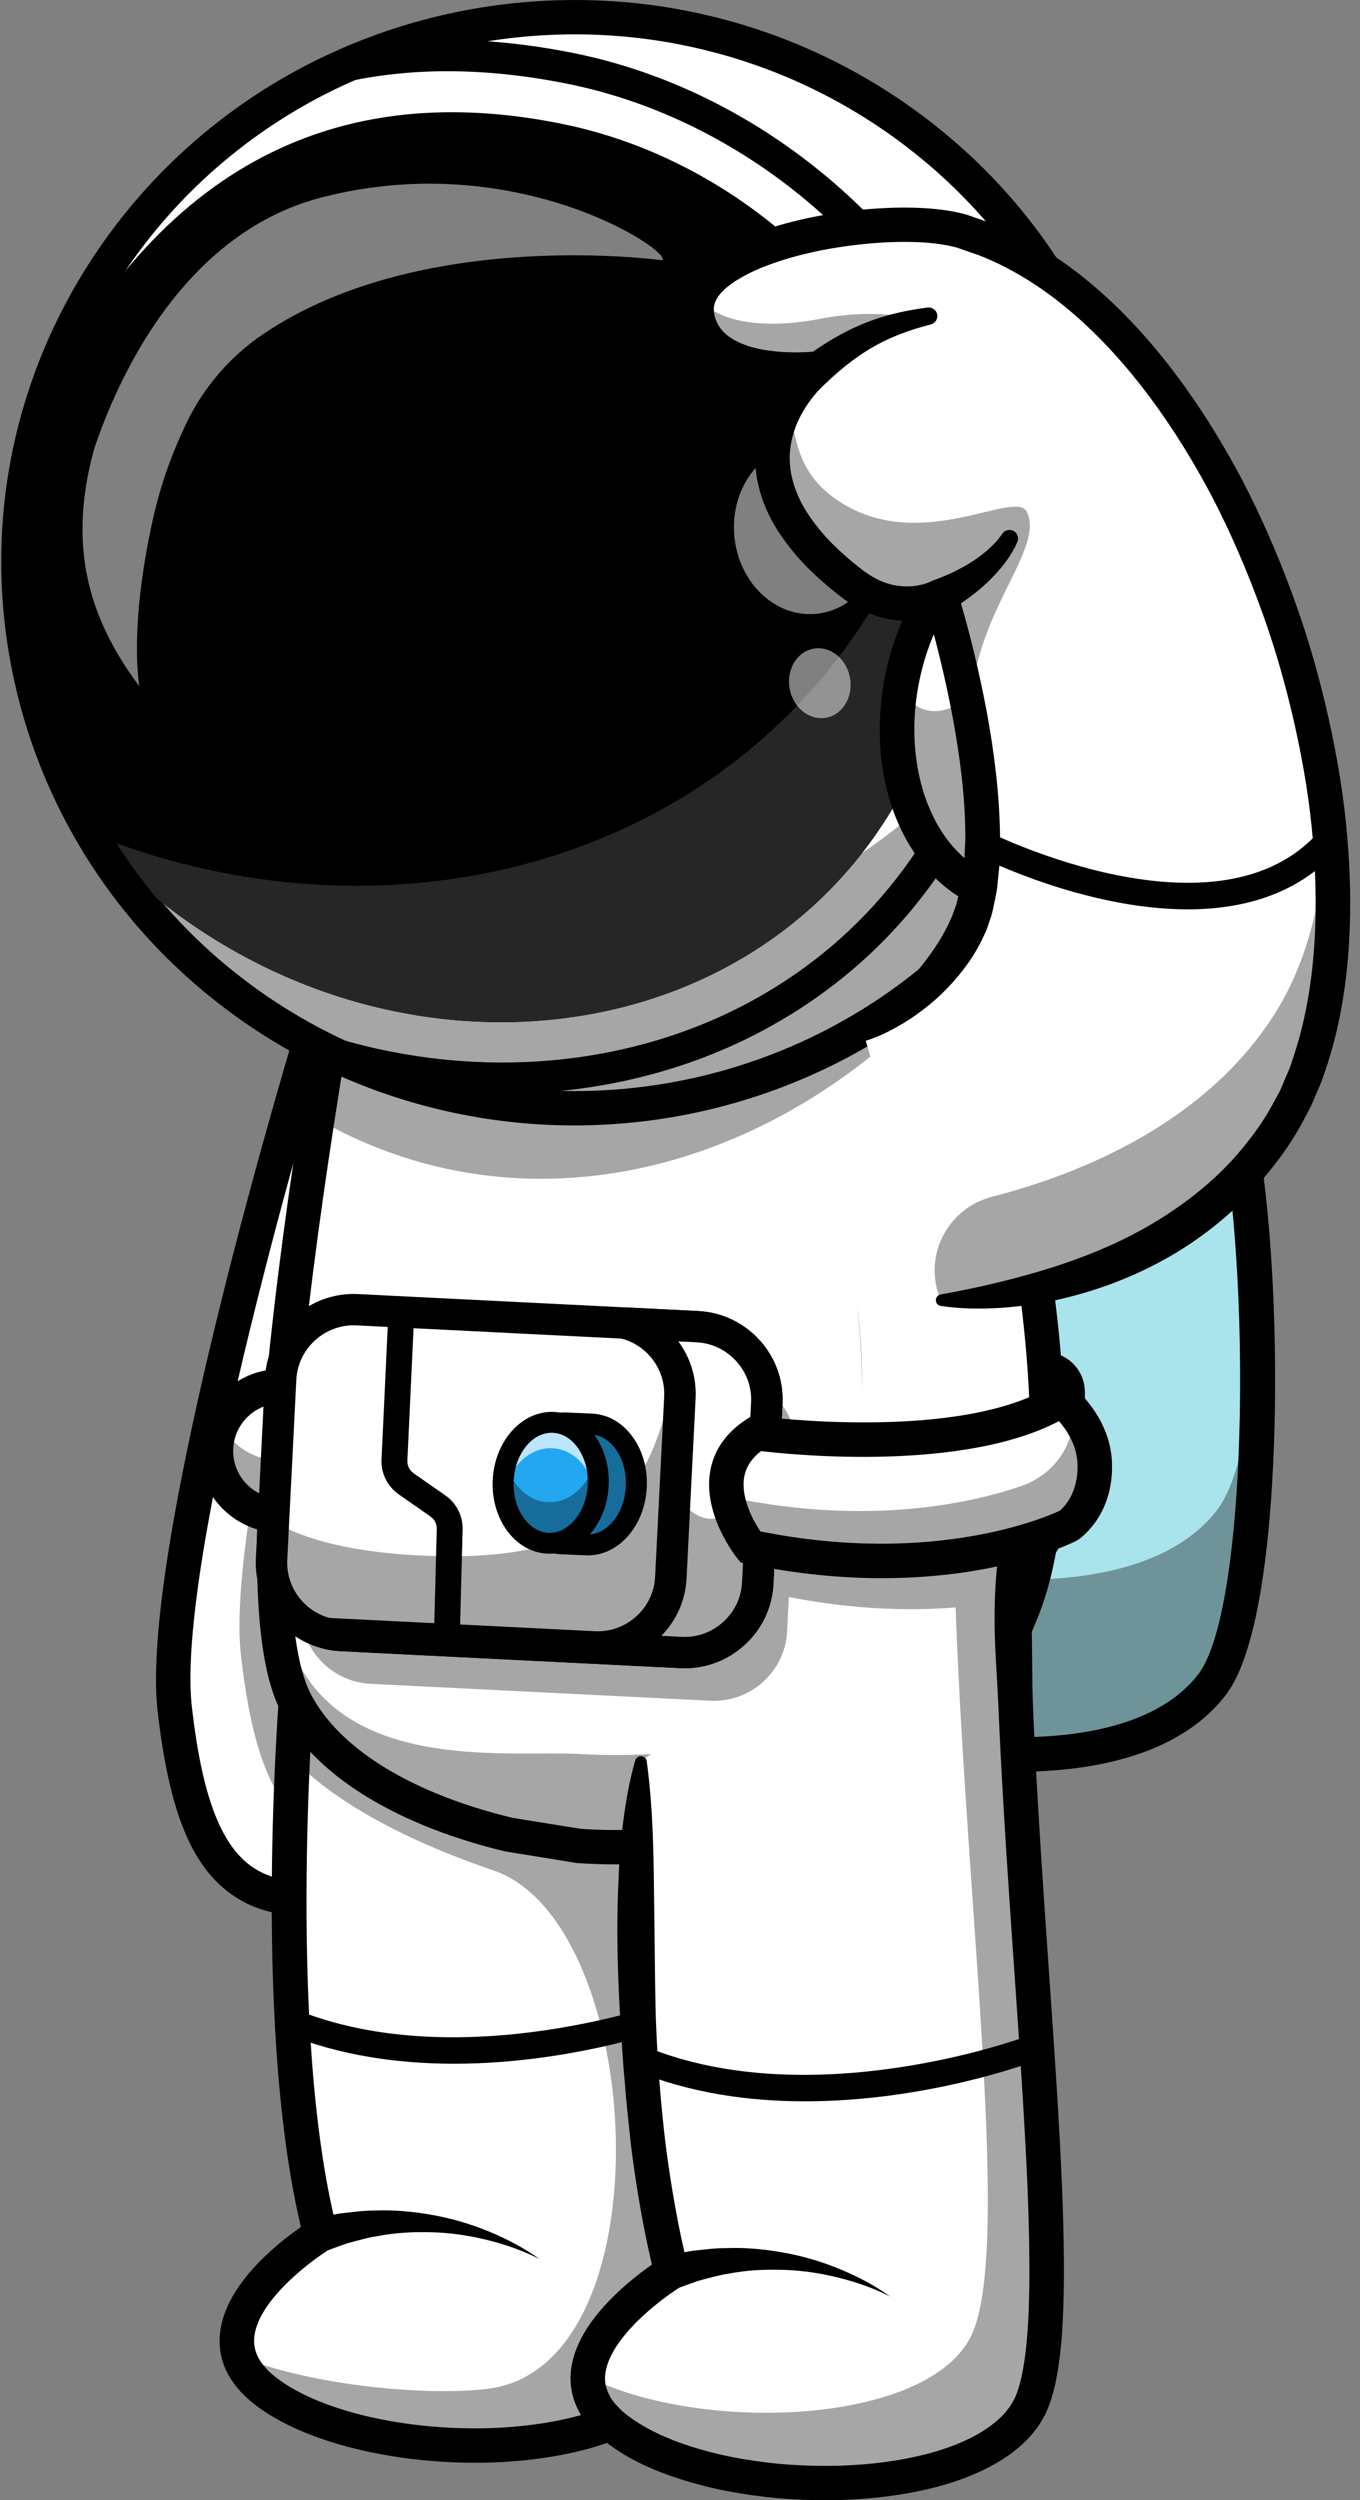 <svg width="123" height="226" viewBox="0 0 123 226" fill="none" xmlns="http://www.w3.org/2000/svg">
<rect x="0" y="0" width="123" height="226" fill="#808080" stroke="none"/>
<g clip-path="url(#clip0_660_23048)">
<path d="M43.568 148.513C43.568 148.513 41.609 159.7 37.264 166.391C35.673 168.844 33.757 170.691 31.503 171.165C20.618 173.452 17.232 166.884 15.804 154.495C14.104 139.729 28.683 91.976 28.683 91.976L32.892 93.206L41.741 95.799L43.567 148.512L43.568 148.513Z" fill="white"/>
<g opacity="0.35">
<path d="M43.568 148.513C43.568 148.513 41.61 159.7 37.265 166.391C26.562 168.537 23.212 161.973 21.796 149.673C20.47 138.145 29.058 106.53 32.892 93.205L41.742 95.798L43.567 148.511L43.568 148.513Z" fill="black"/>
</g>
<path d="M27.562 173.17C24.93 173.17 22.732 172.519 20.905 171.209C17.279 168.61 15.29 163.664 14.255 154.673C12.537 139.756 26.593 93.489 27.192 91.526L27.642 90.053L43.262 94.627L45.134 148.62L45.106 148.778C44.714 151.023 41.005 170.757 31.826 172.685C30.293 173.007 28.873 173.169 27.561 173.169L27.562 173.17ZM29.736 93.903C27.317 102.041 15.876 141.473 17.355 154.319C18.268 162.247 19.925 166.68 22.729 168.691C24.712 170.112 27.477 170.426 31.182 169.649C37.176 168.39 40.994 154.042 42.004 148.405L40.22 96.974L29.735 93.904L29.736 93.903Z" fill="black"/>
<path d="M27.017 150.392C27.017 150.392 24.089 182.986 28.992 201.988C28.992 201.988 15.838 210.054 24.2 216.274C33.331 223.068 57.17 222.862 61.43 214.097C65.788 205.132 59.205 163.334 59.88 133.729" fill="white"/>
<path d="M41.075 186.542C36.08 186.542 30.736 185.83 25.718 183.77C25.113 183.521 24.825 182.832 25.074 182.23C25.323 181.627 26.018 181.342 26.622 181.589C41.678 187.771 60.672 180.826 60.862 180.756C61.475 180.528 62.159 180.836 62.388 181.446C62.618 182.055 62.308 182.736 61.695 182.964C61.139 183.172 51.936 186.542 41.075 186.542Z" fill="black"/>
<path d="M48.787 204.197C47.265 203.414 45.645 202.86 44.007 202.458C42.368 202.055 40.699 201.818 39.038 201.774C37.38 201.723 35.728 201.815 34.125 202.128C33.319 202.244 32.535 202.474 31.754 202.681C31.361 202.769 30.983 202.927 30.603 203.06L29.468 203.467L29.356 203.508C28.541 203.8 27.642 203.38 27.349 202.57C27.055 201.759 27.477 200.866 28.292 200.573C28.364 200.547 28.446 200.525 28.519 200.511L29.858 200.245C30.303 200.162 30.742 200.057 31.197 200.023C32.098 199.922 32.99 199.807 33.894 199.811C35.689 199.739 37.479 199.911 39.215 200.232C40.955 200.546 42.643 201.056 44.25 201.721C45.857 202.383 47.399 203.192 48.787 204.197Z" fill="black"/>
<g opacity="0.35">
<path d="M21.518 212.941C21.854 214.073 22.66 215.201 24.104 216.277C33.234 223.067 57.072 222.864 61.332 214.1C65.689 205.133 59.105 163.335 59.783 133.73L26.92 150.395C26.92 150.395 26.623 153.718 26.376 158.859C29.095 161.718 34.395 165.578 44.627 169.068C58.482 173.791 60.487 213.994 44.065 215.933C38.335 216.606 27.925 215.584 21.518 212.941H21.518Z" fill="black"/>
</g>
<path d="M42.938 222.608C35.323 222.608 27.613 220.752 23.267 217.518C20.904 215.759 19.759 213.667 19.866 211.299C20.072 206.739 25.018 202.82 27.216 201.298C22.671 182.16 25.346 151.571 25.465 150.254C25.542 149.4 26.302 148.77 27.158 148.846C28.016 148.923 28.649 149.677 28.573 150.531C28.543 150.855 25.725 183.08 30.504 201.602L30.791 202.71L29.812 203.311C27.963 204.449 23.129 208.129 22.983 211.442C22.925 212.737 23.63 213.911 25.135 215.031C30.595 219.093 42.73 220.698 51.635 218.537C55.952 217.49 58.933 215.673 60.027 213.421C62.35 208.641 61.21 192.185 60.002 174.764C59.079 161.449 58.032 146.357 58.321 133.694C58.341 132.836 59.066 132.157 59.916 132.178C60.777 132.198 61.46 132.907 61.44 133.765C61.155 146.286 62.196 161.302 63.115 174.551C64.459 193.938 65.521 209.251 62.836 214.775C61.307 217.921 57.69 220.265 52.374 221.555C49.427 222.271 46.19 222.609 42.939 222.609L42.938 222.608Z" fill="black"/>
<path d="M109.617 152.277C102.814 161.126 85.069 158.085 85.069 158.085L84.835 98.347L84.787 86.282C84.787 86.282 94.908 86.537 102.603 89.688C106.311 91.205 109.454 93.395 110.631 96.553C114.735 107.523 115.205 145.003 109.617 152.277Z" fill="#A9E4ED"/>
<g opacity="0.35">
<path d="M113.726 121.472C113.982 134.571 112.754 148.19 109.616 152.275C102.814 161.125 85.066 158.084 85.066 158.084L84.787 86.284C84.787 86.284 84.976 86.288 85.321 86.307L85.537 142.289C85.537 142.289 103.286 145.33 110.086 136.48C111.928 134.082 113.111 128.402 113.724 121.473L113.726 121.472Z" fill="black"/>
</g>
<path d="M91.968 160.153C88.052 160.153 85.102 159.667 84.803 159.616C83.954 159.471 83.385 158.669 83.531 157.824C83.676 156.978 84.482 156.41 85.331 156.556C85.499 156.585 102.233 159.326 108.376 151.333C113.398 144.8 113.168 107.792 109.169 97.095C106.496 89.946 90.634 87.986 84.748 87.834C83.887 87.811 83.207 87.099 83.229 86.242C83.251 85.385 83.966 84.706 84.828 84.729C85.778 84.754 108.14 85.438 112.094 96.012C114.126 101.448 115.392 113.144 115.318 125.81C115.28 132.355 114.769 148.127 110.855 153.219C106.424 158.984 98.036 160.153 91.968 160.153Z" fill="black"/>
<path d="M94.314 123.643L83.156 124.491C82.16 124.567 81.34 125.3 81.163 126.279C80.516 129.862 79.455 138.215 82.96 140.969C85.87 143.255 90.588 142.98 93.351 140.647C96.441 138.038 96.733 129.846 96.677 125.791C96.66 124.53 95.578 123.546 94.314 123.643Z" fill="white"/>
<g opacity="0.35">
<path d="M81.164 126.279C80.516 129.862 79.455 138.216 82.962 140.968C85.873 143.255 90.59 142.979 93.354 140.646C95.252 139.04 96.094 135.323 96.448 131.757C95.947 133.538 95.16 134.987 94.18 135.937C88.562 141.384 84.355 134.977 84.355 134.977C84.355 134.977 83.629 136.535 83.048 136.623C80.62 136.995 81.112 129.43 81.457 125.521C81.315 125.746 81.214 126.002 81.164 126.279Z" fill="black"/>
</g>
<path d="M87.868 143.98C85.76 143.98 83.675 143.356 82.069 142.094C78.088 138.969 78.905 130.685 79.746 126.025C80.038 124.405 81.396 123.187 83.046 123.061L94.205 122.213C95.2 122.138 96.197 122.478 96.935 123.149C97.673 123.819 98.103 124.775 98.118 125.769C98.197 131.51 97.595 138.942 94.284 141.738C92.523 143.226 90.181 143.979 87.868 143.979V143.98ZM94.486 125.069C94.466 125.069 94.446 125.069 94.425 125.071L83.266 125.92C82.923 125.945 82.641 126.197 82.581 126.531C81.38 133.184 81.868 138.285 83.853 139.844C86.162 141.658 90.087 141.525 92.42 139.555C94.281 137.983 95.335 132.845 95.238 125.809C95.234 125.527 95.082 125.347 94.993 125.266C94.91 125.189 94.737 125.069 94.487 125.069H94.486Z" fill="black"/>
<path d="M85.524 128.402C85.665 129.812 85.672 131.136 85.779 132.448C85.879 133.755 86.043 135.037 86.376 136.226C86.706 137.412 87.215 138.5 87.949 139.294C88.678 140.095 89.627 140.583 90.708 140.825C91.485 140.998 91.973 141.765 91.799 142.538C91.626 143.311 90.855 143.797 90.078 143.624C90.038 143.614 89.995 143.603 89.956 143.591C89.197 143.352 88.45 143.016 87.767 142.562C87.084 142.11 86.476 141.539 85.987 140.901C85 139.615 84.5 138.135 84.23 136.717C83.96 135.289 83.908 133.883 83.917 132.51C83.923 131.141 84.024 129.78 84.003 128.511V128.49C83.996 128.071 84.332 127.725 84.754 127.719C85.153 127.712 85.486 128.015 85.524 128.403V128.402Z" fill="black"/>
<path d="M87.689 95.311C86.669 95.408 85.625 95.546 84.599 95.703C83.57 95.861 82.544 96.045 81.528 96.253C80.51 96.457 79.501 96.689 78.504 96.949C77.503 97.2 76.522 97.5 75.548 97.808L75.526 97.815C74.766 98.056 73.955 97.638 73.713 96.881C73.471 96.125 73.891 95.317 74.652 95.077C74.709 95.059 74.775 95.043 74.833 95.032C75.903 94.84 76.971 94.661 78.042 94.535C79.112 94.4 80.18 94.296 81.25 94.222C82.319 94.144 83.387 94.092 84.454 94.068C85.525 94.043 86.582 94.04 87.666 94.077C88.01 94.089 88.278 94.376 88.266 94.716C88.255 95.031 88.011 95.281 87.704 95.311H87.689Z" fill="black"/>
<g opacity="0.35">
<path d="M100.445 89.691C95.149 93.707 89.099 96.647 82.676 98.35L82.629 86.285C82.629 86.285 92.75 86.54 100.445 89.691Z" fill="black"/>
</g>
<g opacity="0.35">
<path d="M57.38 150.679C57.251 151.362 57.132 152.033 57.022 152.695C57.129 152.033 57.247 151.362 57.38 150.679Z" fill="black"/>
</g>
<path d="M94.709 132.133C94.705 132.324 94.698 132.514 94.694 132.704C94.537 137.311 93.937 141.217 92.9 144.279C92.892 144.299 92.884 144.321 92.876 144.341C92.848 144.422 92.821 144.501 92.794 144.586C92.104 146.546 91.238 148.401 90.216 150.124C86.921 155.714 81.998 160.014 76.026 162.673C73.331 163.868 66.064 166.837 56.321 166.962C55.038 166.982 53.704 166.942 52.331 166.853C46.262 166.438 31.64 162.992 26.795 153.986C23.546 147.954 24.299 130.585 28.231 104.214C28.286 103.845 28.343 103.468 28.395 103.092C28.496 102.443 28.598 101.791 28.699 101.132C28.797 100.495 28.894 99.855 28.996 99.206C30.443 90.015 32.237 79.83 34.347 68.741L81.628 71.221C83.742 76.709 85.591 82.088 87.182 87.302C87.518 88.392 87.838 89.471 88.15 90.546C88.723 92.549 89.265 94.528 89.768 96.469C89.796 96.57 89.823 96.674 89.85 96.779C93.376 110.547 94.948 122.743 94.71 132.131L94.709 132.133Z" fill="white"/>
<g opacity="0.35">
<path d="M92.798 144.583C89.866 152.891 83.852 159.192 76.023 162.67C72.975 164.025 64.064 167.658 52.335 166.851C46.264 166.437 31.644 162.989 26.797 153.985C25.29 151.187 24.643 145.954 24.779 138.511C24.906 142.929 25.974 148.415 27.017 150.391C32.175 160.161 46.253 158.204 52.323 158.542C64.053 159.201 72.964 156.219 76.013 155.106C83.842 152.252 89.857 147.082 92.791 140.266C94.016 137.426 94.665 133.666 94.723 129.165C94.81 135.489 94.156 140.734 92.797 144.581L92.798 144.583Z" fill="black"/>
</g>
<g opacity="0.35">
<path d="M26.062 120.687C25.302 127.569 24.863 133.535 24.779 138.511C24.646 133.875 25.091 127.894 26.062 120.687Z" fill="black"/>
</g>
<g opacity="0.35">
<path d="M77.973 125.659C77.941 123.191 77.786 120.543 77.504 117.739C77.852 120.59 78.007 123.241 77.973 125.659Z" fill="black"/>
</g>
<path d="M55.737 168.522C54.594 168.522 53.423 168.483 52.227 168.402L52.084 168.386L45.711 167.354C41.413 166.34 33.438 163.856 28.321 158.613C27.134 157.396 26.159 156.087 25.422 154.717C20.933 146.379 23.351 118.161 32.816 68.45C32.976 67.607 33.795 67.056 34.639 67.214C35.486 67.373 36.042 68.186 35.882 69.029C26.684 117.333 24.09 145.669 28.172 153.251C28.772 154.365 29.575 155.441 30.559 156.45C35.103 161.107 42.396 163.375 46.376 164.319L52.512 165.309C62.38 165.97 70.396 163.47 75.387 161.252C82.939 157.898 88.599 151.795 91.327 144.068C95.3 132.816 93.392 106.098 80.172 71.776C79.864 70.975 80.266 70.077 81.07 69.77C81.875 69.465 82.777 69.864 83.086 70.664C94.777 101.02 99.272 130.933 94.272 145.097C91.257 153.638 85.002 160.382 76.66 164.089C71.938 166.187 64.671 168.523 55.738 168.523L55.737 168.522Z" fill="black"/>
<path d="M57.974 159.163C57.974 159.163 55.826 186.383 60.729 205.386C60.729 205.386 47.575 213.452 55.936 219.672C65.067 226.465 88.907 226.26 93.166 217.494C97.524 208.529 90.941 166.732 91.616 137.126L57.974 159.163Z" fill="white"/>
<g opacity="0.35">
<path d="M91.587 144.608C91.945 173.347 97.168 209.261 93.167 217.494C88.908 226.259 65.068 226.464 55.938 219.672C53.863 218.127 53.114 216.47 53.161 214.851C63.552 220.013 83.927 219.175 87.835 211.133C91.518 203.568 87.394 172.579 86.427 145.296C82.254 145.626 77.175 145.494 71.344 144.357L71.188 147.474C71.005 151.1 67.876 153.913 64.241 153.731L33.507 152.201C29.868 152.019 27.036 148.909 27.219 145.285L27.391 141.9L28.043 129.01C28.218 125.384 31.346 122.571 34.989 122.753L65.72 124.282C66.172 124.305 66.613 124.371 67.034 124.484C70.017 125.244 72.167 128.023 72.007 131.198L71.867 134.008C74.944 134.35 86.501 135.382 94.695 132.704C94.539 137.311 93.939 141.216 92.901 144.279C92.894 144.299 92.886 144.321 92.877 144.341C92.464 144.434 92.035 144.523 91.587 144.609V144.608Z" fill="black"/>
</g>
<path d="M58.492 159.204C59.022 163.095 59.107 166.943 59.146 170.789C59.214 174.634 59.211 178.475 59.311 182.314C59.449 186.15 59.735 189.976 60.191 193.774C60.68 197.564 61.327 201.325 62.239 205L62.512 206.098L61.547 206.708C61.021 207.04 60.431 207.458 59.895 207.868C59.35 208.284 58.822 208.721 58.32 209.176C57.313 210.083 56.407 211.077 55.721 212.126C55.052 213.176 54.642 214.286 54.729 215.25C54.773 215.734 54.931 216.195 55.189 216.647C55.428 217.106 55.849 217.523 56.268 217.936C57.181 218.729 58.357 219.437 59.564 220.007C60.787 220.579 62.089 221.037 63.42 221.419C64.751 221.802 66.117 222.104 67.501 222.323C68.883 222.546 70.28 222.716 71.683 222.798C74.489 222.981 77.317 222.908 80.083 222.54C82.834 222.158 85.575 221.502 87.921 220.297C89.087 219.698 90.142 218.955 90.923 218.067C91.101 217.838 91.282 217.61 91.442 217.374L91.65 217.007L91.757 216.824L91.838 216.622C92.068 216.106 92.242 215.482 92.388 214.845C92.94 212.236 93.05 209.358 93.094 206.519C93.147 200.81 92.829 195.038 92.48 189.274C92.124 183.506 91.698 177.73 91.311 171.946C90.919 166.162 90.564 160.368 90.31 154.561C90.195 151.658 89.92 148.755 89.952 145.84C89.985 142.927 90.181 140 91.096 137.113C91.186 136.829 91.491 136.672 91.775 136.761C91.956 136.818 92.086 136.96 92.134 137.13L92.136 137.137C92.933 140.041 93.136 142.906 93.257 145.785C93.397 148.661 93.303 151.547 93.432 154.43C93.678 160.196 94.035 165.965 94.425 171.739C94.811 177.512 95.238 183.29 95.595 189.084C95.946 194.879 96.269 200.684 96.215 206.56C96.161 209.504 96.077 212.448 95.435 215.518C95.255 216.29 95.05 217.07 94.691 217.88L94.566 218.181L94.403 218.47L94.071 219.047C93.828 219.411 93.559 219.756 93.288 220.092C92.147 221.39 90.768 222.324 89.356 223.054C86.511 224.503 83.499 225.193 80.503 225.615C77.499 226.014 74.481 226.09 71.48 225.895C69.978 225.807 68.482 225.626 66.993 225.386C65.503 225.149 64.023 224.822 62.558 224.402C59.636 223.546 56.734 222.413 54.181 220.243C53.564 219.648 52.943 219.025 52.487 218.2C52.023 217.399 51.698 216.463 51.618 215.5C51.533 214.536 51.699 213.596 51.975 212.754C52.255 211.909 52.648 211.147 53.092 210.45C53.996 209.071 55.074 207.913 56.22 206.876C56.794 206.357 57.386 205.867 57.995 205.402C58.614 204.932 59.208 204.505 59.91 204.061L59.218 205.769C58.261 201.922 57.597 198.04 57.095 194.148C56.888 192.2 56.653 190.253 56.515 188.303C56.322 186.355 56.231 184.403 56.092 182.454C55.868 178.554 55.749 174.648 55.904 170.749C55.978 168.8 56.078 166.851 56.332 164.91C56.579 162.969 56.893 161.037 57.456 159.12C57.538 158.839 57.833 158.679 58.115 158.761C58.323 158.821 58.465 158.997 58.492 159.197V159.201L58.492 159.204Z" fill="black"/>
<path d="M72.809 189.939C67.815 189.939 62.471 189.227 57.452 187.167C56.847 186.918 56.559 186.229 56.809 185.627C57.058 185.024 57.751 184.739 58.356 184.986C73.412 191.169 92.406 184.223 92.596 184.153C93.208 183.925 93.892 184.233 94.122 184.843C94.351 185.453 94.041 186.133 93.428 186.361C92.873 186.569 83.669 189.939 72.808 189.939H72.809Z" fill="black"/>
<path d="M29.574 135.295C31.873 133.008 31.873 129.3 29.574 127.013C27.276 124.725 23.55 124.725 21.251 127.013C18.953 129.3 18.953 133.008 21.251 135.295C23.55 137.582 27.276 137.582 29.574 135.295Z" fill="white"/>
<g opacity="0.35">
<path d="M19.532 131.313C19.621 134.546 22.324 137.098 25.573 137.01C28.822 136.922 31.386 134.226 31.298 130.993C31.273 130.1 31.049 129.254 30.664 128.506C29.774 130.508 27.783 131.936 25.436 132C23.089 132.064 21.022 130.747 20.029 128.795C19.685 129.564 19.507 130.42 19.532 131.313Z" fill="black"/>
</g>
<path d="M25.411 138.563C21.399 138.563 18.082 135.371 17.972 131.356C17.917 129.378 18.64 127.497 20.007 126.059C21.374 124.622 23.221 123.8 25.21 123.746C27.188 123.693 29.089 124.412 30.532 125.772C31.976 127.132 32.801 128.971 32.855 130.95C32.967 135.034 29.72 138.448 25.617 138.559C25.548 138.561 25.479 138.562 25.41 138.562L25.411 138.563ZM25.417 126.849C25.376 126.849 25.336 126.849 25.296 126.85C24.14 126.881 23.067 127.359 22.273 128.193C21.48 129.028 21.059 130.12 21.091 131.27C21.122 132.419 21.602 133.487 22.441 134.278C23.28 135.068 24.371 135.48 25.532 135.455C27.917 135.39 29.803 133.407 29.737 131.035C29.706 129.885 29.226 128.817 28.387 128.027C27.577 127.265 26.527 126.848 25.417 126.848V126.849Z" fill="black"/>
<g opacity="0.35">
<path d="M25.167 136.503C26.163 129.926 26.346 123.83 26.06 118.404C25.929 121.538 25.634 124.827 25.115 128.252C24.509 132.268 24.326 136.461 24.706 140.577C24.808 139.207 24.966 137.845 25.167 136.502V136.503Z" fill="black"/>
</g>
<path d="M30.846 147.837L61.581 149.368C65.219 149.55 68.347 146.736 68.53 143.111L69.349 126.835C69.508 123.663 67.359 120.883 64.378 120.119C63.956 120.008 63.516 119.943 63.062 119.92L32.333 118.388C28.69 118.206 25.562 121.02 25.383 124.645L24.733 137.536L24.561 140.921C24.378 144.546 27.211 147.655 30.848 147.837H30.846Z" fill="white"/>
<path d="M96.029 126.523C96.029 126.523 98.876 128.772 99.006 132.247C99.156 136.264 96.632 137.897 96.632 137.897C96.632 137.897 85.586 143.543 67.848 139.825C67.848 139.825 62.62 133.266 68.429 129.553C68.429 129.553 87.149 132.087 96.029 126.523Z" fill="white"/>
<path d="M30.846 147.837L61.581 149.368C65.219 149.55 68.347 146.736 68.53 143.111L69.349 126.835C69.508 123.663 67.359 120.883 64.378 120.119C63.956 120.008 63.516 119.943 63.062 119.92L32.333 118.388C28.69 118.206 25.562 121.02 25.383 124.645L24.733 137.536L24.561 140.921C24.378 144.546 27.211 147.655 30.848 147.837H30.846Z" fill="white"/>
<g opacity="0.35">
<path d="M30.846 147.837L61.581 149.368C65.219 149.55 68.347 146.736 68.53 143.111L69.349 126.835C69.508 123.663 67.359 120.883 64.378 120.119C62.574 121.185 61.429 121.869 61.429 121.869C59.276 134.859 55.209 141.187 38.894 140.64C31.851 140.402 27.463 139.112 24.733 137.536L24.561 140.921C24.378 144.546 27.211 147.654 30.848 147.837H30.846Z" fill="black"/>
</g>
<path d="M61.917 150.793C61.782 150.793 61.645 150.79 61.509 150.783L30.777 149.25C26.345 149.029 22.918 145.26 23.141 140.85L23.96 124.571C24.068 122.442 25.006 120.477 26.605 119.038C28.203 117.599 30.257 116.861 32.402 116.973L63.134 118.504C67.567 118.725 70.993 122.494 70.77 126.905L69.951 143.184C69.844 145.313 68.905 147.279 67.306 148.717C65.809 150.064 63.91 150.793 61.917 150.793ZM31.995 119.794C30.71 119.794 29.482 120.266 28.512 121.138C27.478 122.07 26.87 123.34 26.801 124.714L25.981 140.993C25.838 143.844 28.052 146.281 30.918 146.424L61.651 147.956C63.033 148.023 64.362 147.55 65.397 146.619C66.431 145.688 67.039 144.418 67.109 143.044L67.928 126.765C67.997 125.391 67.52 124.067 66.584 123.037C65.648 122.007 64.372 121.402 62.991 121.334L32.259 119.802C32.171 119.798 32.084 119.795 31.997 119.795L31.995 119.794Z" fill="black"/>
<path d="M29.619 147.654C30.014 147.756 30.421 147.817 30.846 147.836L61.581 149.368C64.247 149.5 66.638 148.027 67.797 145.798C68.22 144.988 68.479 144.08 68.525 143.112L68.892 135.882L69.013 133.496L69.348 126.836C69.531 123.211 66.698 120.103 63.06 119.921L56.419 119.591C59.451 120.318 61.647 123.12 61.488 126.325L61.048 135.116L60.67 142.605C60.487 146.225 57.358 149.043 53.72 148.861L29.617 147.654H29.619Z" fill="white"/>
<g opacity="0.35">
<path d="M29.619 147.655C30.014 147.756 30.421 147.817 30.846 147.837L61.581 149.368C65.219 149.55 68.347 146.736 68.525 143.111L69.013 133.495C68.155 135.156 66.661 137.172 64.427 137.28C63.202 137.343 62.046 136.409 61.048 135.116L60.67 142.605C60.487 146.225 57.358 149.044 53.72 148.862L29.617 147.655H29.619Z" fill="black"/>
</g>
<path d="M61.924 150.793C61.786 150.793 61.65 150.789 61.511 150.783L30.776 149.25C30.273 149.228 29.764 149.153 29.27 149.028L29.69 146.243L53.795 147.446C55.175 147.517 56.504 147.041 57.539 146.109C58.574 145.177 59.181 143.908 59.249 142.534L60.069 126.255C60.194 123.774 58.52 121.549 56.089 120.964L56.494 118.175L63.132 118.504C65.273 118.612 67.247 119.547 68.694 121.137C70.14 122.728 70.877 124.777 70.769 126.907L69.949 143.183C69.843 145.313 68.904 147.279 67.305 148.719C65.81 150.065 63.912 150.794 61.923 150.794L61.924 150.793ZM59.81 147.863L61.654 147.955C63.039 148.028 64.364 147.551 65.398 146.618C66.434 145.687 67.041 144.416 67.109 143.042L67.928 126.763C67.999 125.389 67.522 124.065 66.585 123.036C65.65 122.006 64.373 121.4 62.99 121.331L61.351 121.249C62.422 122.695 63.007 124.497 62.911 126.396L62.092 142.675C61.994 144.638 61.189 146.462 59.81 147.864V147.863Z" fill="black"/>
<path d="M48.956 133.992C48.929 134.594 49.563 139.492 49.563 139.492C49.563 139.492 51.11 139.56 53.01 139.644C55.384 139.749 57.417 137.388 57.551 134.372C57.685 131.355 55.87 128.825 53.496 128.72C51.895 128.649 50.049 128.568 50.049 128.568C50.049 128.568 48.999 133.012 48.955 133.992H48.956Z" fill="#22A7F0"/>
<g opacity="0.35">
<path d="M48.956 133.992C48.929 134.594 49.563 139.492 49.563 139.492C49.563 139.492 51.11 139.56 53.01 139.644C55.384 139.749 57.417 137.388 57.551 134.372C57.685 131.355 55.87 128.825 53.496 128.72C51.895 128.649 50.049 128.568 50.049 128.568C50.049 128.568 48.999 133.012 48.955 133.992H48.956Z" fill="black"/>
</g>
<path d="M53.166 140.592C53.099 140.592 53.034 140.59 52.968 140.587L50.574 140.481C49.499 140.434 48.622 139.629 48.49 138.568C47.983 134.519 48.001 134.107 48.008 133.951C48.033 133.372 48.33 131.832 48.89 129.373C49.125 128.34 50.07 127.629 51.132 127.67L53.538 127.776C54.984 127.839 56.297 128.596 57.236 129.904C58.124 131.142 58.572 132.744 58.498 134.412C58.424 136.081 57.835 137.636 56.84 138.791C55.836 139.956 54.538 140.59 53.166 140.59V140.592ZM49.903 134.032C49.899 134.257 50.019 135.516 50.372 138.335C50.39 138.48 50.51 138.59 50.657 138.596L53.052 138.701C53.904 138.747 54.736 138.335 55.4 137.564C56.121 136.727 56.547 135.579 56.603 134.329C56.659 133.08 56.335 131.898 55.692 131.002C55.099 130.176 54.305 129.699 53.455 129.663L51.048 129.557C50.899 129.554 50.772 129.648 50.741 129.79C50.237 132.004 49.924 133.588 49.904 134.032H49.903Z" fill="black"/>
<path d="M54.104 134.223C54.238 131.207 52.423 128.676 50.05 128.571C47.677 128.466 45.644 130.827 45.509 133.844C45.375 136.861 47.19 139.391 49.563 139.496C51.936 139.601 53.969 137.24 54.104 134.223Z" fill="#22A7F0"/>
<g opacity="0.7">
<path d="M45.557 135.015C46.085 132.577 47.887 130.817 49.947 130.907C52.004 130.994 53.643 132.909 53.953 135.382C54.034 135.008 54.087 134.621 54.103 134.218C54.237 131.202 52.422 128.673 50.051 128.566C47.674 128.463 45.645 130.822 45.51 133.838C45.49 134.241 45.507 134.632 45.557 135.014V135.015Z" fill="white"/>
</g>
<g opacity="0.35">
<path d="M49.562 139.49C51.938 139.597 53.972 137.238 54.103 134.218C54.139 133.457 54.048 132.724 53.854 132.057C53.231 134.292 51.508 135.869 49.556 135.786C47.786 135.707 46.324 134.273 45.753 132.296C45.618 132.784 45.534 133.301 45.509 133.839C45.374 136.858 47.189 139.388 49.561 139.49H49.562Z" fill="black"/>
</g>
<path d="M49.718 140.44C49.652 140.44 49.587 140.438 49.52 140.435C48.075 140.372 46.762 139.615 45.823 138.307C44.934 137.069 44.487 135.468 44.561 133.799C44.718 130.268 47.194 127.495 50.091 127.625C51.536 127.688 52.85 128.445 53.789 129.753C54.677 130.991 55.125 132.593 55.051 134.261C54.977 135.93 54.388 137.485 53.392 138.64C52.389 139.805 51.091 140.439 49.718 140.439L49.718 140.44ZM46.455 133.883C46.399 135.132 46.723 136.314 47.367 137.21C47.959 138.036 48.754 138.512 49.604 138.55C50.457 138.591 51.288 138.183 51.952 137.412C52.672 136.575 53.099 135.427 53.155 134.177C53.211 132.928 52.887 131.746 52.244 130.85C51.651 130.024 50.856 129.548 50.006 129.511C48.154 129.427 46.565 131.392 46.454 133.883H46.455Z" fill="black"/>
<path d="M40.408 149.359C40.398 149.359 40.387 149.359 40.377 149.359C39.731 149.342 39.221 148.807 39.238 148.164L39.503 138.209C39.515 137.757 39.3 137.333 38.928 137.074L36.075 135.083C35.033 134.358 34.447 133.17 34.506 131.905L35.132 118.541C35.162 117.898 35.708 117.408 36.355 117.432C37.001 117.462 37.5 118.008 37.469 118.65L36.844 132.014C36.822 132.476 37.036 132.91 37.416 133.175L40.271 135.165C41.287 135.874 41.874 137.035 41.841 138.269L41.577 148.225C41.559 148.857 41.04 149.358 40.407 149.358L40.408 149.359Z" fill="black"/>
<path d="M96.029 126.523C96.029 126.523 98.876 128.772 99.006 132.247C99.156 136.264 96.632 137.897 96.632 137.897C96.632 137.897 85.586 143.543 67.848 139.825C67.848 139.825 62.62 133.266 68.429 129.553C68.429 129.553 87.149 132.087 96.029 126.523Z" fill="white"/>
<g opacity="0.35">
<path d="M99.006 132.249C99.155 136.262 96.633 137.895 96.633 137.895C96.633 137.895 85.589 143.543 67.847 139.824C67.847 139.824 66.128 137.662 65.76 135.124C65.843 135.249 65.898 135.315 65.898 135.315C78.864 138.034 88.254 135.748 92.367 134.321C95.224 133.33 97.131 130.744 97.061 127.86C97.06 127.821 97.059 127.781 97.057 127.74C97.055 127.673 97.054 127.606 97.041 127.542C97.872 128.527 98.93 130.168 99.006 132.25V132.249Z" fill="black"/>
</g>
<path d="M79.787 142.653C76.171 142.653 72.065 142.294 67.529 141.343L66.978 141.227L66.628 140.788C66.503 140.631 63.577 136.907 64.224 133.029C64.55 131.073 65.683 129.463 67.589 128.245L68.073 127.937L68.642 128.013C68.824 128.038 86.908 130.403 95.201 125.207L96.137 124.621L97.003 125.306C97.142 125.415 100.414 128.046 100.568 132.187C100.749 137.028 97.619 139.11 97.485 139.196L97.348 139.275C96.995 139.455 90.58 142.651 79.788 142.651L79.787 142.653ZM68.768 138.426C84.598 141.581 94.776 137.058 95.832 136.558C96.116 136.335 97.553 135.067 97.449 132.303C97.386 130.607 96.459 129.24 95.778 128.457C87.114 132.991 72.097 131.548 68.833 131.167C67.959 131.835 67.457 132.615 67.302 133.538C66.983 135.45 68.182 137.542 68.768 138.426Z" fill="black"/>
<path d="M80.522 207.593C79 206.81 77.38 206.256 75.741 205.854C74.103 205.451 72.434 205.214 70.773 205.171C69.115 205.119 67.463 205.21 65.86 205.524C65.054 205.641 64.27 205.87 63.489 206.077C63.096 206.165 62.718 206.323 62.338 206.456L61.203 206.864L61.09 206.904C60.275 207.197 59.376 206.777 59.083 205.966C58.79 205.155 59.211 204.262 60.026 203.969C60.098 203.944 60.18 203.921 60.253 203.907L61.592 203.642C62.037 203.559 62.477 203.453 62.931 203.419C63.833 203.318 64.724 203.203 65.628 203.209C67.423 203.136 69.212 203.309 70.949 203.629C72.689 203.943 74.377 204.453 75.984 205.118C77.591 205.78 79.133 206.588 80.521 207.594L80.522 207.593Z" fill="black"/>
<g opacity="0.35">
<path d="M87.181 87.302C75.698 100.752 60.503 107.509 45.935 106.442C44.971 106.368 44.012 106.264 43.057 106.128C40.435 105.744 37.842 105.103 35.306 104.191C33.204 103.438 31.136 102.503 29.128 101.377C28.984 101.296 28.84 101.214 28.699 101.133C28.797 100.496 28.895 99.856 28.996 99.207C30.443 90.016 32.237 79.831 34.347 68.742L81.628 71.222C83.742 76.71 85.591 82.09 87.182 87.302H87.181Z" fill="black"/>
</g>
<path d="M3.755 64.824C6.134 72.732 10.535 80.09 16.815 86.097C18.096 87.321 19.451 88.49 20.883 89.593C21.578 90.132 22.297 90.654 23.032 91.168C25.255 92.703 27.56 94.036 29.928 95.17C31.966 96.153 34.054 96.985 36.167 97.675C38.719 98.509 41.318 99.129 43.932 99.545C44.886 99.694 45.842 99.818 46.798 99.916C64.305 101.682 82.237 94.374 93.083 79.26C109.064 57 103.607 26.24 80.903 10.555C76.528 7.536 71.831 5.289 66.985 3.803C66.419 3.624 65.848 3.461 65.273 3.31C63.739 2.894 62.192 2.553 60.639 2.286C57.045 1.669 53.413 1.446 49.812 1.6C46.211 1.75 42.634 2.28 39.155 3.177C38.048 3.461 36.952 3.781 35.864 4.141C34.234 4.682 32.631 5.299 31.056 6.007C23.207 9.509 16.174 15.044 10.852 22.461C1.659 35.266 -0.438 50.881 3.755 64.824Z" fill="white"/>
<path d="M51.947 100.33C50.233 100.33 48.511 100.245 46.783 100.071C45.826 99.972 44.858 99.847 43.909 99.699C41.257 99.276 38.636 98.645 36.12 97.822C33.969 97.12 31.863 96.275 29.86 95.31C27.469 94.164 25.142 92.814 22.944 91.296C22.14 90.735 21.434 90.218 20.788 89.716C19.381 88.633 18.008 87.454 16.708 86.211C10.569 80.339 6.038 72.959 3.606 64.87C-0.784 50.276 1.811 34.786 10.725 22.371C15.878 15.189 22.886 9.482 30.992 5.865C32.526 5.176 34.148 4.546 35.814 3.994C36.884 3.64 37.995 3.314 39.115 3.026C42.606 2.126 46.202 1.594 49.805 1.443C53.441 1.288 57.096 1.52 60.665 2.131C62.217 2.398 63.781 2.744 65.313 3.158C65.928 3.319 66.49 3.481 67.032 3.653C71.979 5.169 76.677 7.448 80.992 10.424C92.052 18.065 99.398 29.475 101.678 42.551C103.94 55.524 100.933 68.593 93.211 79.349C83.724 92.569 68.252 100.329 51.946 100.329L51.947 100.33ZM3.907 64.78C6.324 72.818 10.826 80.15 16.926 85.985C18.218 87.219 19.582 88.392 20.98 89.469C21.624 89.969 22.325 90.482 23.124 91.04C25.308 92.548 27.621 93.89 29.997 95.029C31.988 95.987 34.081 96.828 36.218 97.526C38.719 98.343 41.324 98.971 43.959 99.391C44.903 99.538 45.864 99.662 46.817 99.76C64.857 101.579 82.538 93.689 92.958 79.17C100.631 68.481 103.619 55.496 101.372 42.607C99.106 29.613 91.806 18.276 80.815 10.683C76.526 7.724 71.859 5.46 66.94 3.953C66.402 3.783 65.844 3.622 65.234 3.462C63.71 3.049 62.156 2.706 60.613 2.441C57.066 1.832 53.435 1.601 49.819 1.756C46.238 1.905 42.664 2.435 39.195 3.329C38.081 3.615 36.977 3.938 35.914 4.29C34.258 4.839 32.645 5.465 31.121 6.15C23.066 9.744 16.102 15.416 10.981 22.553C2.124 34.888 -0.455 50.28 3.907 64.78Z" fill="black"/>
<g opacity="0.35">
<path d="M93.083 79.258C82.239 94.374 64.303 101.682 46.797 99.914C45.84 99.817 44.886 99.693 43.933 99.544C41.317 99.129 38.72 98.507 36.168 97.675C34.054 96.983 31.965 96.153 29.928 95.17C27.558 94.036 25.255 92.704 23.03 91.168C22.298 90.653 21.577 90.132 20.88 89.594C19.448 88.49 18.097 87.319 16.815 86.096C10.534 80.089 6.131 72.731 3.754 64.822C2.446 60.479 1.75 55.969 1.689 51.436C4.134 58.931 8.417 65.89 14.409 71.622C15.689 72.849 17.044 74.015 18.476 75.119C19.17 75.657 19.889 76.178 20.625 76.693C22.85 78.229 25.154 79.561 27.52 80.695C29.56 81.677 31.646 82.508 33.759 83.199C36.311 84.031 38.911 84.653 41.524 85.069C42.48 85.218 43.435 85.34 44.391 85.438C61.898 87.205 79.829 79.898 90.677 64.782C97.007 55.966 99.97 45.815 99.834 35.8C104.48 50.017 102.517 66.118 93.084 79.256L93.083 79.258Z" fill="black"/>
</g>
<path d="M51.946 101.378C50.197 101.378 48.439 101.29 46.677 101.113C45.698 101.012 44.713 100.884 43.746 100.733C41.035 100.301 38.36 99.657 35.791 98.817C33.596 98.1 31.446 97.237 29.401 96.252C26.962 95.083 24.588 93.706 22.344 92.155C21.521 91.58 20.802 91.054 20.141 90.541C18.707 89.437 17.307 88.232 15.98 86.965C9.711 80.967 5.084 73.431 2.599 65.169C-1.886 50.264 0.764 34.443 9.868 21.762C15.13 14.429 22.285 8.602 30.561 4.909C32.125 4.206 33.782 3.564 35.481 2.999C36.575 2.638 37.708 2.306 38.852 2.011C42.414 1.093 46.084 0.549 49.761 0.396C53.473 0.238 57.202 0.474 60.845 1.099C62.429 1.371 64.026 1.724 65.59 2.147C66.215 2.312 66.794 2.478 67.352 2.656C72.393 4.201 77.188 6.526 81.593 9.565C92.886 17.367 100.388 29.018 102.716 42.373C105.027 55.624 101.956 68.973 94.068 79.96C84.382 93.456 68.59 101.378 51.946 101.378ZM4.914 64.479C7.28 72.345 11.685 79.52 17.655 85.229C18.92 86.438 20.255 87.586 21.625 88.641C22.257 89.13 22.944 89.634 23.729 90.183C25.862 91.657 28.127 92.97 30.454 94.085C32.405 95.025 34.454 95.848 36.547 96.53C38.996 97.33 41.546 97.945 44.126 98.356C45.048 98.5 45.991 98.622 46.925 98.719C64.588 100.498 81.901 92.775 92.101 78.561C99.61 68.102 102.533 55.397 100.334 42.785C98.117 30.07 90.972 18.974 80.215 11.543C76.016 8.645 71.445 6.429 66.63 4.954C66.1 4.786 65.559 4.63 64.965 4.473C63.466 4.067 61.945 3.732 60.434 3.472C56.961 2.877 53.406 2.651 49.865 2.803C46.358 2.949 42.857 3.467 39.46 4.343C38.369 4.623 37.288 4.94 36.247 5.285C34.627 5.823 33.048 6.435 31.556 7.105C23.668 10.624 16.852 16.176 11.839 23.162C3.17 35.231 0.647 50.291 4.914 64.479Z" fill="black"/>
<path d="M51.946 101.727C50.185 101.727 48.415 101.64 46.642 101.46C45.657 101.359 44.666 101.231 43.692 101.078C40.963 100.643 38.268 99.995 35.681 99.149C33.472 98.428 31.307 97.559 29.248 96.567C26.794 95.391 24.402 94.003 22.143 92.443C21.314 91.864 20.59 91.333 19.924 90.818C18.482 89.706 17.071 88.494 15.736 87.218C9.423 81.179 4.763 73.59 2.261 65.27C-2.254 50.26 0.416 34.328 9.583 21.559C14.88 14.177 22.085 8.309 30.417 4.592C31.991 3.884 33.659 3.237 35.37 2.669C36.471 2.305 37.613 1.971 38.764 1.675C42.35 0.751 46.044 0.203 49.746 0.05C53.482 -0.11 57.236 0.128 60.904 0.757C62.5 1.032 64.107 1.387 65.682 1.812C66.311 1.978 66.895 2.146 67.458 2.325C72.531 3.879 77.358 6.22 81.792 9.279C93.163 17.135 100.716 28.867 103.062 42.314C105.388 55.658 102.295 69.1 94.353 80.163C84.602 93.752 68.703 101.727 51.946 101.727ZM5.25 64.379C7.598 72.188 11.972 79.311 17.897 84.978C19.152 86.179 20.479 87.318 21.838 88.365C22.466 88.852 23.149 89.353 23.929 89.897C26.047 91.36 28.295 92.664 30.605 93.771C32.542 94.704 34.577 95.521 36.654 96.199C39.086 96.994 41.617 97.604 44.179 98.012C45.094 98.154 46.031 98.276 46.959 98.372C64.501 100.142 81.686 92.472 91.813 78.358C99.266 67.976 102.169 55.364 99.986 42.845C97.785 30.223 90.692 19.208 80.013 11.83C75.843 8.953 71.306 6.752 66.525 5.287C65.997 5.12 65.461 4.965 64.873 4.811C63.383 4.408 61.872 4.074 60.373 3.816C56.925 3.224 53.393 3.001 49.879 3.151C46.395 3.296 42.92 3.81 39.546 4.679C38.461 4.959 37.388 5.273 36.356 5.615C34.746 6.149 33.179 6.756 31.698 7.422C23.866 10.916 17.098 16.428 12.122 23.363C3.52 35.347 1.014 50.296 5.25 64.379Z" fill="black"/>
<path d="M8.954 76.388C33.484 102.154 75.728 96.274 85.184 62.632C91.618 39.743 73.73 15.881 50.915 11.214C34.31 7.819 16.588 11.626 4.184 35.456C4.184 35.456 0.355 46.838 1.894 55.271C3.433 63.704 6.381 71.651 6.381 71.651L8.954 76.388Z" fill="black"/>
<path d="M85.185 62.631C75.73 96.273 33.485 102.152 8.956 76.389L8.436 75.428C38.933 87.606 74.558 75.6 84.765 41.759C86.842 48.412 87.17 55.568 85.185 62.631Z" fill="#262626"/>
<path d="M45.416 98.871C40.13 98.871 34.761 98.096 29.519 96.525L29.312 96.444C26.861 95.27 24.476 93.886 22.223 92.33C21.396 91.752 20.674 91.223 20.01 90.708C18.571 89.6 17.165 88.391 15.832 87.118C9.536 81.095 4.89 73.526 2.395 65.229C-2.109 50.261 0.553 34.373 9.696 21.639C14.979 14.276 22.164 8.424 30.475 4.716L30.608 4.656L30.751 4.625C37.248 3.201 44.415 3.272 52.055 4.834C65.806 7.646 78.544 16.713 86.128 29.088C92.96 40.235 94.924 52.775 91.656 64.397C88.1 77.043 80.411 86.906 69.42 92.919C62.218 96.86 53.923 98.871 45.416 98.871ZM30.447 93.846C43.367 97.689 57.068 96.449 68.051 90.439C78.356 84.801 85.572 75.532 88.917 63.634C91.97 52.778 90.117 41.033 83.701 30.563C76.52 18.846 64.476 10.265 51.483 7.607C44.293 6.137 37.573 6.054 31.507 7.359C23.713 10.864 16.975 16.369 12.012 23.284C3.383 35.301 0.871 50.294 5.119 64.419C7.475 72.249 11.861 79.392 17.803 85.077C19.062 86.281 20.392 87.423 21.755 88.474C22.385 88.962 23.07 89.464 23.851 90.009C25.944 91.455 28.165 92.747 30.446 93.846H30.447Z" fill="black"/>
<path d="M107.452 65.07C105.986 74.688 98.967 81.9 91.772 81.175C84.578 80.451 79.934 72.066 81.399 62.447C81.406 62.387 81.419 62.323 81.43 62.263C82.955 52.736 89.935 45.622 97.079 46.342C102.637 46.901 106.673 52.032 107.547 58.772C107.803 60.756 107.786 62.882 107.453 65.07H107.452Z" fill="white"/>
<g opacity="0.35">
<path d="M107.452 65.07C105.986 74.688 98.967 81.9 91.772 81.175C84.578 80.451 79.934 72.065 81.399 62.447C81.406 62.387 81.419 62.323 81.43 62.263C82.07 63.33 83.153 64.426 84.872 64.266C87.881 63.984 94.066 58.327 94.066 58.327C94.066 58.327 99.913 58.482 107.547 58.77C107.803 60.755 107.786 62.881 107.453 65.069L107.452 65.07Z" fill="black"/>
</g>
<path d="M92.754 82.777C92.375 82.777 91.996 82.758 91.616 82.72C88.37 82.393 85.501 80.741 83.32 77.942C80.206 73.946 78.943 68.213 79.858 62.214C81.444 51.805 89.243 43.989 97.238 44.798C100.484 45.124 103.353 46.777 105.534 49.575C108.648 53.571 109.91 59.304 108.997 65.303C107.486 75.216 100.34 82.777 92.754 82.777H92.754ZM96.07 47.844C90.003 47.844 84.224 54.276 82.942 62.679C82.168 67.766 83.23 72.76 85.785 76.038C87.431 78.149 89.555 79.391 91.93 79.63C98.298 80.271 104.571 73.636 105.911 64.838C106.686 59.751 105.624 54.757 103.068 51.478C101.423 49.368 99.299 48.127 96.924 47.888C96.639 47.858 96.354 47.845 96.07 47.845V47.844Z" fill="black"/>
<path d="M108.684 68.404C110.579 60.904 107.497 53.667 101.8 52.241C96.102 50.815 89.946 55.739 88.05 63.239C86.154 70.739 89.236 77.976 94.934 79.402C100.632 80.829 106.788 75.905 108.684 68.404Z" fill="white"/>
<path d="M96.897 79.819C95.151 79.819 93.492 79.279 92.015 78.219C87.05 74.652 85.848 66.196 89.335 59.367C91.279 55.559 94.334 52.908 97.718 52.092C100.236 51.485 102.659 51.949 104.725 53.434C109.689 57 110.892 65.457 107.405 72.285C105.461 76.093 102.406 78.744 99.022 79.56C98.303 79.734 97.593 79.82 96.896 79.82L96.897 79.819ZM99.84 52.157C99.17 52.157 98.486 52.24 97.795 52.406C94.504 53.2 91.526 55.789 89.626 59.512C86.209 66.205 87.367 74.478 92.206 77.954C94.194 79.381 96.524 79.828 98.946 79.243C102.237 78.45 105.214 75.859 107.115 72.136C110.532 65.444 109.375 57.171 104.534 53.694C103.115 52.674 101.519 52.156 99.84 52.156V52.157Z" fill="black"/>
<g opacity="0.35">
<path d="M87.531 70.224C87.267 67.585 87.74 64.867 88.757 62.398C89.876 68.366 94.788 71.456 100.178 69.357C103.661 68.002 106.542 64.788 108.116 60.968C108.189 61.344 108.243 61.736 108.284 62.137C108.954 68.857 104.852 76.116 99.12 78.349C93.388 80.581 88.201 76.942 87.53 70.225L87.531 70.224Z" fill="black"/>
</g>
<path d="M96.925 81.11C96.659 81.11 96.394 81.097 96.126 81.073C93.73 80.85 91.599 79.629 89.965 77.542C87.459 74.339 86.436 69.404 87.228 64.341C88.588 55.646 94.561 49.284 100.832 49.872C103.228 50.095 105.359 51.316 106.993 53.404C109.499 56.607 110.523 61.542 109.731 66.605C108.428 74.93 102.895 81.111 96.925 81.111V81.11ZM100.062 52.667C95.606 52.667 91.091 58.05 90.038 64.776C89.365 69.081 90.177 73.203 92.21 75.801C93.35 77.258 94.796 78.106 96.391 78.254C101.002 78.68 105.828 73.148 106.92 66.169C107.593 61.864 106.782 57.742 104.748 55.144C103.609 53.688 102.162 52.839 100.567 52.691C100.399 52.676 100.231 52.667 100.063 52.667H100.062Z" fill="black"/>
<g opacity="0.5">
<path d="M59.899 23.529C59.899 23.529 38.192 20.489 23.844 30.172C23.829 30.183 23.814 30.193 23.799 30.203C20.781 32.243 18.381 35.049 16.83 38.307C14.778 42.615 14.008 45.878 13.443 48.778C11.73 57.594 12.609 62.042 12.609 62.042C8.4 56.424 6.546 50.595 7.899 43.237C8.035 42.512 8.202 41.77 8.397 41.013C8.442 40.838 8.49 40.666 8.541 40.494C8.538 40.491 8.541 40.488 8.546 40.483C9.053 38.977 9.795 37.024 10.819 34.888C13.906 28.445 19.546 20.345 29.009 17.868C46.702 13.239 60.82 22.748 59.9 23.53L59.899 23.529Z" fill="white"/>
</g>
<g opacity="0.5">
<path d="M73.744 55.491C77.442 55.186 80.155 51.512 79.803 47.284C79.451 43.057 76.167 39.877 72.468 40.182C68.77 40.487 66.057 44.162 66.409 48.389C66.761 52.617 70.045 55.797 73.744 55.491Z" fill="white"/>
</g>
<g opacity="0.5">
<path d="M74.701 64.879C76.21 64.613 77.183 62.998 76.875 61.273C76.567 59.548 75.095 58.365 73.587 58.632C72.078 58.898 71.105 60.513 71.413 62.238C71.721 63.963 73.193 65.146 74.701 64.879Z" fill="white"/>
</g>
<path d="M116.052 101.353C106.068 117.846 85.087 117.52 85.087 117.52L78.164 93.59C78.164 93.59 86.125 89.007 88.106 82.171C90.941 72.39 85.087 53.86 85.087 53.86C85.087 53.86 81.296 55.991 77.139 52.824C63.253 42.247 73.425 33.646 73.816 33.323C73.816 33.323 73.818 33.321 73.823 33.316C73.574 33.343 63.948 34.394 63.023 28.46C62.941 27.94 62.984 27.443 63.14 26.97C64.875 21.529 80.863 19.106 86.983 20.892C112.924 28.46 128.865 80.185 116.052 101.354V101.353Z" fill="white"/>
<g opacity="0.35">
<path d="M83.73 29.15C80.127 29.717 76.389 31.7 73.823 33.315C73.574 33.342 63.948 34.394 63.023 28.46C62.941 27.94 62.984 27.442 63.14 26.97C65.106 29.271 69.399 29.733 74.092 28.832C80.285 27.644 83.729 29.15 83.729 29.15H83.73Z" fill="black"/>
</g>
<g opacity="0.35">
<path d="M77.139 52.823C68.402 46.17 69.19 40.297 71.07 36.777C72.197 38.629 71.477 42.486 75.951 45.362C83.379 50.138 91.873 44.105 92.883 46.292C94.734 50.294 85.794 57.28 88.297 68.167C87.233 60.645 85.087 53.86 85.087 53.86C85.087 53.86 81.296 55.991 77.139 52.824V52.823Z" fill="black"/>
</g>
<g opacity="0.35">
<path d="M116.052 101.353C106.068 117.846 85.087 117.52 85.087 117.52C83.423 113.646 85.632 109.228 89.73 108.173C97.605 106.146 109.319 101.503 115.576 91.169C118.412 86.488 119.839 80.312 120.062 73.446C121.352 84.271 120.237 94.441 116.052 101.353Z" fill="black"/>
</g>
<path d="M85.096 117.001C88.553 116.387 91.963 115.574 95.243 114.537C98.521 113.487 101.688 112.154 104.581 110.39C107.466 108.63 110.125 106.496 112.277 103.904C113.349 102.617 114.35 101.228 115.128 99.761L115.727 98.668C115.905 98.29 116.059 97.899 116.226 97.515C116.384 97.127 116.567 96.75 116.708 96.353L117.105 95.151C118.144 91.933 118.678 88.521 118.888 85.086C119.095 81.646 118.976 78.171 118.626 74.715C118.271 71.258 117.643 67.824 116.843 64.434C116.04 61.043 115.041 57.694 113.817 54.428C112.603 51.161 111.208 47.96 109.606 44.87C107.981 41.794 106.159 38.827 104.1 36.046C102.041 33.27 99.743 30.674 97.16 28.432C94.582 26.195 91.704 24.314 88.584 23.092L87.4 22.68C87.013 22.555 86.594 22.374 86.24 22.304C85.504 22.119 84.688 22.009 83.864 21.939C82.203 21.817 80.486 21.852 78.778 21.998C75.372 22.297 71.927 22.967 68.849 24.206C68.083 24.517 67.361 24.883 66.7 25.288C66.043 25.692 65.453 26.16 65.067 26.65C64.678 27.149 64.532 27.595 64.56 28.055L64.568 28.235L64.617 28.465C64.639 28.625 64.702 28.759 64.742 28.907C64.855 29.183 64.978 29.449 65.165 29.681C65.856 30.639 67.267 31.269 68.811 31.567C69.583 31.724 70.396 31.805 71.216 31.839C71.627 31.855 72.04 31.856 72.452 31.846C72.854 31.836 73.298 31.81 73.644 31.774C74.504 31.684 75.274 32.305 75.365 33.161C75.421 33.69 75.204 34.184 74.828 34.507L74.808 34.524C74.753 34.57 74.627 34.681 74.533 34.772C74.431 34.868 74.329 34.969 74.23 35.073C74.029 35.28 73.837 35.499 73.652 35.723C73.281 36.172 72.946 36.65 72.655 37.145C72.07 38.135 71.665 39.204 71.508 40.293C71.157 42.474 71.876 44.718 73.222 46.678C73.899 47.656 74.681 48.596 75.587 49.448C76.022 49.886 76.508 50.288 76.975 50.703L77.714 51.293L78.083 51.589L78.427 51.825C79.341 52.453 80.344 52.871 81.382 52.97C81.9 53.026 82.425 53.017 82.941 52.932C83.198 52.883 83.453 52.829 83.699 52.751C83.821 52.712 83.943 52.671 84.056 52.625C84.158 52.588 84.306 52.516 84.321 52.51L84.553 52.419C85.339 52.112 86.225 52.496 86.534 53.277C86.55 53.316 86.564 53.357 86.576 53.397C87.671 57.022 88.54 60.622 89.238 64.311C89.916 67.995 90.393 71.734 90.446 75.565C90.475 76.039 90.431 76.527 90.424 77.008C90.403 77.492 90.407 77.972 90.364 78.459L90.214 79.925C90.183 80.413 90.075 80.908 89.97 81.401C89.856 81.896 89.79 82.389 89.624 82.883C89.447 83.37 89.317 83.886 89.087 84.347C88.675 85.294 88.169 86.186 87.591 87.01C86.43 88.656 85.048 90.084 83.499 91.257C82.732 91.851 81.922 92.383 81.077 92.849C80.234 93.322 79.37 93.729 78.426 94.039C78.148 94.13 77.848 93.98 77.756 93.703C77.691 93.506 77.747 93.3 77.885 93.163L77.906 93.143C80.505 90.569 83.044 88.04 84.85 85.206C85.301 84.499 85.682 83.768 86.011 83.028C86.106 82.846 86.167 82.656 86.234 82.468L86.439 81.904C86.518 81.723 86.552 81.513 86.602 81.312L86.749 80.705C86.99 79.915 87.041 79.035 87.178 78.191C87.228 77.763 87.229 77.32 87.257 76.884C87.27 76.445 87.322 76.013 87.303 75.567C87.302 72.028 86.817 68.434 86.171 64.876C85.503 61.327 84.636 57.756 83.6 54.327L85.855 55.213L85.666 55.311L85.51 55.383C85.412 55.426 85.311 55.472 85.215 55.508C85.021 55.586 84.828 55.651 84.634 55.713C84.246 55.835 83.854 55.921 83.458 55.994C82.664 56.126 81.852 56.143 81.051 56.057C79.44 55.9 77.922 55.253 76.662 54.382L76.188 54.054L75.782 53.729L74.969 53.078C74.444 52.615 73.909 52.17 73.411 51.671C72.389 50.707 71.46 49.607 70.636 48.412C69.82 47.212 69.135 45.868 68.725 44.401C68.312 42.941 68.182 41.358 68.425 39.835C68.647 38.308 69.208 36.86 69.966 35.578C70.344 34.934 70.772 34.325 71.243 33.755C71.479 33.469 71.724 33.191 71.984 32.923C72.112 32.788 72.246 32.656 72.385 32.525C72.53 32.388 72.649 32.277 72.849 32.111L74.013 34.86C73.472 34.916 73.026 34.938 72.537 34.951C72.058 34.962 71.581 34.962 71.101 34.943C70.141 34.904 69.175 34.809 68.2 34.612C67.227 34.422 66.242 34.122 65.278 33.654C64.325 33.171 63.367 32.497 62.663 31.532C62.299 31.064 62.028 30.524 61.817 29.978C61.729 29.701 61.623 29.423 61.575 29.143L61.489 28.722C61.47 28.567 61.459 28.4 61.448 28.239C61.441 28.075 61.421 27.914 61.434 27.751L61.488 27.26C61.512 26.927 61.632 26.626 61.724 26.315C61.822 26.007 61.983 25.745 62.119 25.464C62.275 25.206 62.45 24.971 62.621 24.727C63.345 23.822 64.193 23.194 65.043 22.66C65.898 22.135 66.773 21.701 67.656 21.341C69.425 20.62 71.223 20.109 73.035 19.719C74.848 19.335 76.675 19.057 78.518 18.907C80.362 18.752 82.22 18.708 84.113 18.848C85.064 18.929 86.021 19.052 87.013 19.299C87.534 19.414 87.936 19.592 88.396 19.741L89.736 20.209C93.258 21.591 96.421 23.675 99.21 26.093C102.002 28.517 104.441 31.278 106.612 34.206C108.782 37.136 110.686 40.239 112.377 43.443C114.045 46.658 115.491 49.977 116.749 53.362C118.016 56.744 119.051 60.209 119.883 63.723C120.711 67.236 121.363 70.796 121.733 74.399C122.098 78 122.225 81.637 122.006 85.279C121.782 88.916 121.22 92.57 120.078 96.11L119.639 97.434C119.482 97.873 119.281 98.299 119.103 98.732C118.917 99.162 118.741 99.595 118.547 100.023L117.883 101.274C117.008 102.952 115.937 104.474 114.754 105.929C112.419 108.858 109.521 111.334 106.325 113.26C103.123 115.188 99.622 116.552 96.035 117.397C94.241 117.819 92.415 118.082 90.587 118.214C88.751 118.322 86.93 118.328 85.083 118.042C84.796 117.997 84.6 117.73 84.644 117.445C84.68 117.219 84.856 117.05 85.07 117.011L85.099 117.007L85.096 117.001Z" fill="black"/>
<path d="M92.015 48.965C91.835 49.404 91.668 49.7 91.465 50.035C91.268 50.361 91.05 50.666 90.825 50.965C90.369 51.559 89.862 52.106 89.324 52.619C88.787 53.134 88.209 53.6 87.615 54.042C87.318 54.265 87.008 54.464 86.702 54.677L85.76 55.262C85.024 55.718 84.055 55.495 83.597 54.762C83.138 54.03 83.363 53.067 84.099 52.611C84.183 52.559 84.269 52.516 84.356 52.482L84.419 52.459L85.316 52.114C85.605 51.984 85.906 51.864 86.191 51.725C86.765 51.447 87.33 51.146 87.864 50.801C88.397 50.456 88.911 50.081 89.381 49.661C89.614 49.45 89.843 49.233 90.049 49.004C90.252 48.788 90.466 48.51 90.589 48.335L90.661 48.233C90.906 47.884 91.39 47.798 91.741 48.041C92.043 48.252 92.149 48.639 92.015 48.965Z" fill="black"/>
<path d="M107.409 82.197C98.165 82.197 88.929 77.605 88.338 77.306C87.754 77.01 87.522 76.301 87.818 75.72C88.115 75.14 88.828 74.909 89.411 75.203C89.62 75.309 110.315 85.588 119.402 75.048C119.829 74.553 120.577 74.497 121.074 74.92C121.571 75.345 121.628 76.089 121.202 76.584C117.553 80.816 112.48 82.198 107.408 82.198L107.409 82.197Z" fill="black"/>
<path d="M84.186 29.326C82.209 29.829 80.343 30.524 78.675 31.533C77.001 32.533 75.501 33.822 74.078 35.222C73.464 35.827 72.475 35.822 71.867 35.213C71.259 34.602 71.264 33.618 71.876 33.013C71.921 32.969 71.977 32.921 72.025 32.884C73.735 31.577 75.576 30.353 77.605 29.462C79.63 28.56 81.789 28.063 83.892 27.8H83.895C84.324 27.746 84.715 28.048 84.768 28.475C84.817 28.868 84.563 29.23 84.186 29.325L84.186 29.326Z" fill="black"/>
</g>
<defs>
<clipPath id="clip0_660_23048">
<rect width="122" height="226" fill="white" transform="translate(0.111)"/>
</clipPath>
</defs>
</svg>
